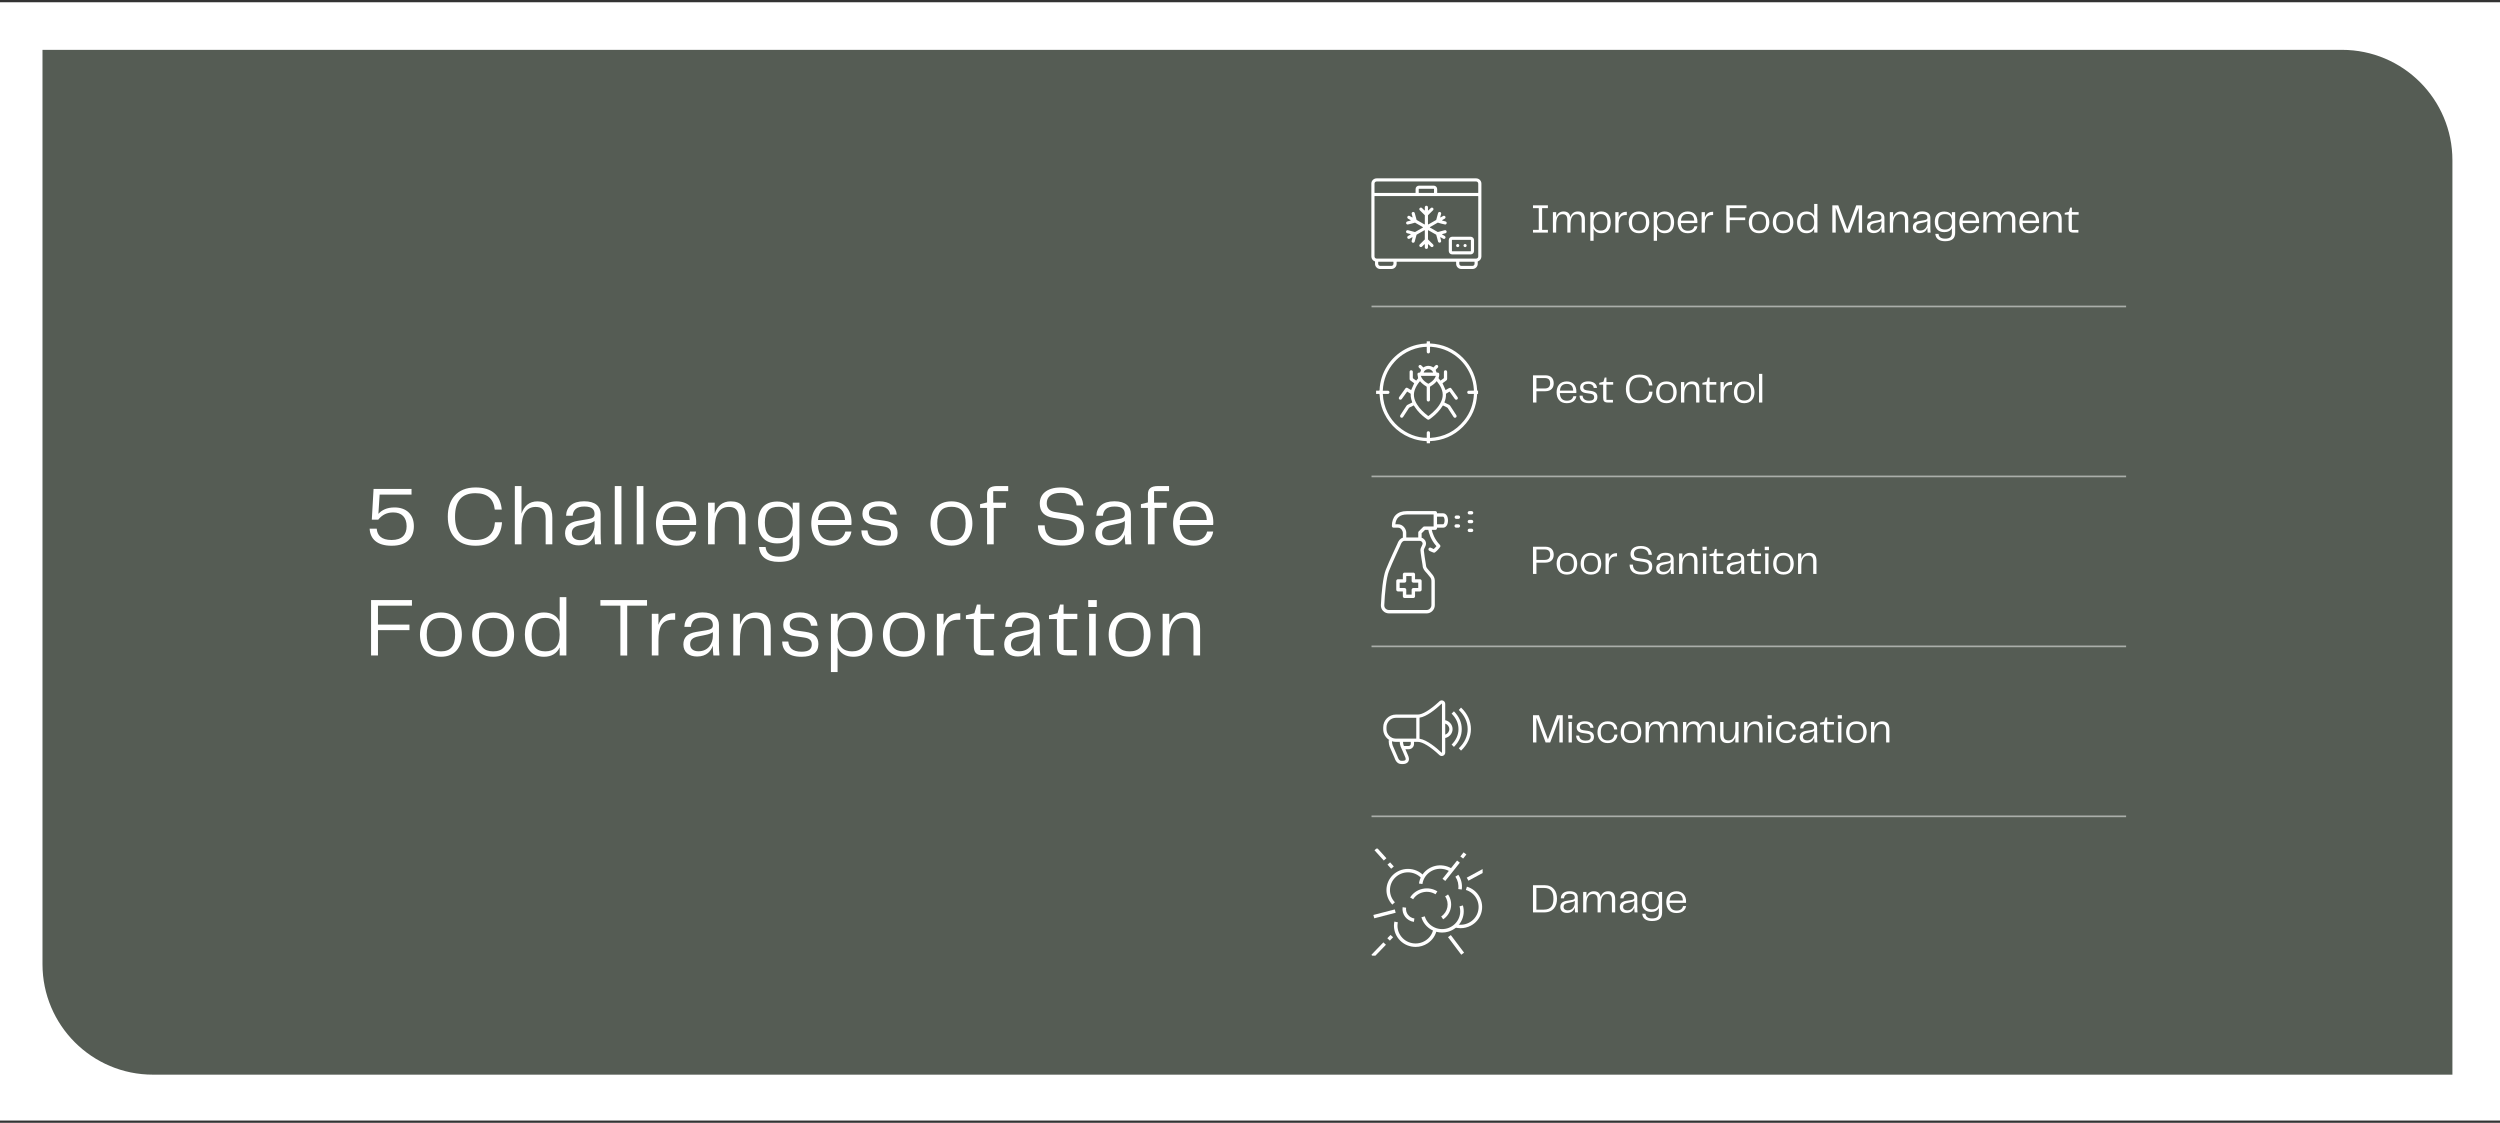 <?xml version="1.0" encoding="UTF-8"?>
<svg xmlns="http://www.w3.org/2000/svg" width="855" height="384" viewBox="0 0 855 384" fill="none">
  <rect x="0" y="0" width="855" height="384" fill="#333333" stroke="none"/>
  <rect width="855" height="382.454" transform="translate(0 0.773)" fill="white"></rect>
  <path d="M14.531 17.048H800.945C821.811 17.048 838.725 33.962 838.725 54.828V367.534H52.311C31.446 367.534 14.531 350.619 14.531 329.753V17.048Z" fill="#555C54"></path>
  <path d="M134.934 173.543C132.257 173.543 130.548 174.483 129.409 175.736L129.836 169.157L140.744 169.157L140.744 167.22L127.757 167.22L127.159 177.73L129.352 177.73C130.662 176.106 132.286 175.252 134.479 175.252C137.384 175.252 139.064 176.932 139.064 179.98C139.064 182.828 137.497 184.679 133.937 184.679C130.406 184.679 129.01 183.056 128.839 180.806L126.419 180.806C126.589 184.252 128.896 186.644 133.937 186.644C139.434 186.644 141.542 183.682 141.542 179.951C141.542 175.907 138.95 173.543 134.934 173.543ZM162.603 186.644C168.669 186.644 171.375 183.426 171.688 178.613L169.267 178.613C169.011 182.458 166.847 184.679 162.546 184.679C157.818 184.679 155.625 181.973 155.625 176.676C155.625 171.379 157.875 168.673 162.603 168.673C166.704 168.673 168.812 170.581 169.21 174.284L171.603 174.284C171.147 169.584 168.498 166.708 162.66 166.708C156.138 166.708 153.147 170.98 153.147 176.676C153.147 182.429 156.081 186.644 162.603 186.644ZM183.823 171.464C181.003 171.464 179.238 173.059 178.355 175.651L178.355 166.224L176.076 166.224L176.076 186.16L178.355 186.16L178.355 180.72C178.355 175.822 180.035 173.372 183.196 173.372C185.276 173.372 186.614 174.284 186.614 177.331L186.614 186.16L188.893 186.16L188.893 177.075C188.893 173.401 187.383 171.464 183.823 171.464ZM197.953 186.53C201.257 186.53 202.766 184.537 203.307 182.828C203.307 183.882 203.393 184.935 203.507 186.16L205.586 186.16C205.443 184.765 205.415 183.654 205.415 182.629L205.415 175.793C205.415 173.23 203.649 171.436 199.747 171.436C195.817 171.436 193.681 173.372 193.595 176.391L195.845 176.391C195.988 174.54 197.042 173.23 199.833 173.23C202.595 173.23 203.336 174.341 203.336 175.793C203.336 176.875 202.709 177.274 201.2 177.53L197.583 178.129C194.507 178.641 193.254 180.094 193.254 182.401C193.254 185.106 195.219 186.53 197.953 186.53ZM198.409 184.736C196.728 184.736 195.561 183.939 195.561 182.315C195.561 180.777 196.472 180.037 198.409 179.638L200.773 179.154C201.855 178.926 202.624 178.698 203.336 178.186L203.336 179.41C203.336 182.116 201.769 184.736 198.409 184.736ZM212.534 186.16L212.534 166.224L210.256 166.224L210.256 186.16L212.534 186.16ZM220.043 186.16L220.043 166.224L217.764 166.224L217.764 186.16L220.043 186.16ZM231.487 184.878C228.639 184.878 226.76 183.454 226.589 179.553L238.038 179.553C238.095 179.211 238.095 178.926 238.095 178.556C238.095 174.398 235.674 171.464 231.402 171.464C226.674 171.464 224.339 174.768 224.339 179.011C224.339 183.312 226.503 186.616 231.402 186.616C236.13 186.616 237.782 183.939 238.066 181.774L235.987 181.774C235.56 183.568 234.278 184.878 231.487 184.878ZM231.43 173.201C234.079 173.201 235.759 174.568 235.873 177.844L226.646 177.844C226.959 174.483 228.725 173.201 231.43 173.201ZM249.901 171.464C247.082 171.464 245.316 173.059 244.433 175.651L244.433 171.92L242.155 171.92L242.155 186.16L244.433 186.16L244.433 180.72C244.433 175.822 246.113 173.372 249.275 173.372C251.354 173.372 252.692 174.284 252.692 177.331L252.692 186.16L254.971 186.16L254.971 177.075C254.971 173.401 253.461 171.464 249.901 171.464ZM271.118 174.369C270.15 172.546 268.413 171.521 265.821 171.521C261.349 171.521 259.242 174.312 259.242 178.67C259.242 183.056 261.349 185.847 265.821 185.847C268.384 185.847 270.15 184.935 271.118 183.084L271.118 186.16C271.118 189.208 269.723 190.375 266.362 190.375C263.201 190.375 262.005 188.951 261.834 187.071L259.584 187.071C259.84 190.318 262.118 192.17 266.362 192.17C271.546 192.17 273.397 189.977 273.397 186.189L273.397 171.92L271.118 171.92L271.118 174.369ZM266.362 184.053C263.115 184.053 261.577 182.515 261.577 178.67C261.577 174.825 263.115 173.315 266.362 173.315C269.381 173.315 271.118 174.825 271.118 178.67C271.118 182.543 269.381 184.053 266.362 184.053ZM284.607 184.878C281.759 184.878 279.879 183.454 279.708 179.553L291.158 179.553C291.215 179.211 291.215 178.926 291.215 178.556C291.215 174.398 288.794 171.464 284.522 171.464C279.794 171.464 277.458 174.768 277.458 179.011C277.458 183.312 279.623 186.616 284.522 186.616C289.249 186.616 290.901 183.939 291.186 181.774L289.107 181.774C288.68 183.568 287.398 184.878 284.607 184.878ZM284.55 173.201C287.199 173.201 288.879 174.568 288.993 177.844L279.765 177.844C280.079 174.483 281.844 173.201 284.55 173.201ZM294.583 181.404C294.64 184.394 296.52 186.616 301.163 186.616C304.95 186.616 306.973 185.192 306.973 182.287C306.973 179.951 305.776 178.556 302.501 178.072L299.482 177.644C297.688 177.388 297.175 176.534 297.175 175.537C297.175 174.141 298.172 173.173 300.593 173.173C303.213 173.173 304.295 174.512 304.438 175.993L306.688 175.993C306.517 173.315 304.381 171.436 300.65 171.436C297.061 171.436 294.954 173.059 294.954 175.708C294.954 177.901 296.349 179.211 298.827 179.553L302.131 180.037C303.925 180.293 304.723 181.034 304.723 182.401C304.723 183.996 303.726 184.878 301.219 184.878C297.944 184.878 296.862 183.341 296.691 181.404L294.583 181.404ZM325.406 186.616C330.191 186.616 332.555 183.284 332.555 179.011C332.555 174.796 330.191 171.464 325.406 171.464C320.593 171.464 318.229 174.768 318.229 179.011C318.229 183.312 320.593 186.616 325.406 186.616ZM320.536 179.04C320.536 175.024 322.188 173.315 325.406 173.315C328.625 173.315 330.248 175.024 330.248 179.04C330.248 183.027 328.625 184.765 325.406 184.765C322.188 184.765 320.536 183.027 320.536 179.04ZM339.853 186.16L339.853 173.714L344.012 173.714L344.012 171.92L339.683 171.92L339.683 167.961L344.809 167.961L344.809 166.224L341.192 166.224C338.458 166.224 337.575 167.192 337.575 169.1L337.575 171.834L335.183 172.432L335.183 173.714L337.575 173.714L337.575 186.16L339.853 186.16ZM354.97 179.667C354.97 183.397 357.077 186.587 363.229 186.587C368.498 186.587 370.719 184.508 370.719 180.891C370.719 177.844 368.925 176.363 365.564 175.822L360.837 175.11C358.7 174.768 357.988 173.6 357.988 172.119C357.988 170.012 359.413 168.559 362.773 168.559C366.333 168.559 367.928 170.296 368.185 172.86L370.463 172.86C370.207 169.214 367.757 166.708 362.802 166.708C357.903 166.708 355.596 169.129 355.596 172.176C355.596 175.024 357.106 176.648 360.409 177.132L364.881 177.815C367.273 178.214 368.327 179.211 368.327 181.204C368.327 183.397 367.131 184.736 363.229 184.736C358.843 184.736 357.333 182.6 357.276 179.667L354.97 179.667ZM379.308 186.53C382.612 186.53 384.121 184.537 384.662 182.828C384.662 183.882 384.748 184.935 384.862 186.16L386.941 186.16C386.798 184.765 386.77 183.654 386.77 182.629L386.77 175.793C386.77 173.23 385.004 171.436 381.102 171.436C377.172 171.436 375.036 173.372 374.95 176.391L377.2 176.391C377.343 174.54 378.396 173.23 381.188 173.23C383.95 173.23 384.691 174.341 384.691 175.793C384.691 176.875 384.064 177.274 382.555 177.53L378.938 178.129C375.862 178.641 374.608 180.094 374.608 182.401C374.608 185.106 376.574 186.53 379.308 186.53ZM379.763 184.736C378.083 184.736 376.915 183.939 376.915 182.315C376.915 180.777 377.827 180.037 379.763 179.638L382.127 179.154C383.21 178.926 383.979 178.698 384.691 178.186L384.691 179.41C384.691 182.116 383.124 184.736 379.763 184.736ZM394.863 186.16L394.863 173.714L399.021 173.714L399.021 171.92L394.692 171.92L394.692 167.961L399.819 167.961L399.819 166.224L396.202 166.224C393.468 166.224 392.585 167.192 392.585 169.1L392.585 171.834L390.192 172.432L390.192 173.714L392.585 173.714L392.585 186.16L394.863 186.16ZM408.338 184.878C405.49 184.878 403.61 183.454 403.439 179.553L414.888 179.553C414.945 179.211 414.945 178.926 414.945 178.556C414.945 174.398 412.524 171.464 408.252 171.464C403.524 171.464 401.189 174.768 401.189 179.011C401.189 183.312 403.353 186.616 408.252 186.616C412.98 186.616 414.632 183.939 414.917 181.774L412.838 181.774C412.41 183.568 411.129 184.878 408.338 184.878ZM408.281 173.201C410.929 173.201 412.61 174.569 412.724 177.844L403.496 177.844C403.809 174.483 405.575 173.201 408.281 173.201ZM140.887 205.22L126.903 205.22L126.903 224.16L129.267 224.16L129.267 215.502L140.032 215.502L140.032 213.622L129.267 213.622L129.267 207.129L140.887 207.129L140.887 205.22ZM150.809 224.616C155.594 224.616 157.957 221.284 157.957 217.011C157.957 212.796 155.594 209.464 150.809 209.464C145.996 209.464 143.632 212.768 143.632 217.011C143.632 221.312 145.996 224.616 150.809 224.616ZM145.939 217.04C145.939 213.024 147.591 211.315 150.809 211.315C154.027 211.315 155.651 213.024 155.651 217.04C155.651 221.027 154.027 222.765 150.809 222.765C147.591 222.765 145.939 221.027 145.939 217.04ZM168.664 224.616C173.448 224.616 175.812 221.284 175.812 217.011C175.812 212.796 173.448 209.464 168.664 209.464C163.851 209.464 161.487 212.768 161.487 217.011C161.487 221.312 163.851 224.616 168.664 224.616ZM163.794 217.04C163.794 213.024 165.445 211.315 168.664 211.315C171.882 211.315 173.505 213.024 173.505 217.04C173.505 221.027 171.882 222.765 168.664 222.765C165.445 222.765 163.794 221.027 163.794 217.04ZM191.414 212.625C190.446 210.603 188.651 209.464 186.031 209.464C181.56 209.464 179.509 212.654 179.509 217.04C179.509 221.397 181.56 224.616 186.031 224.616C188.651 224.616 190.446 223.448 191.414 221.426L191.414 224.16L193.692 224.16L193.692 204.224L191.414 204.224L191.414 212.625ZM186.487 222.765C183.24 222.765 181.816 220.856 181.816 217.04C181.816 213.195 183.24 211.315 186.487 211.315C189.506 211.315 191.414 213.024 191.414 217.04C191.414 221.056 189.506 222.765 186.487 222.765ZM205.335 205.22L205.335 207.129L212.17 207.129L212.17 224.189L214.505 224.189L214.505 207.129L221.284 207.129L221.284 205.22L205.335 205.22ZM230.401 209.72C227.695 209.72 226.043 211.315 225.189 213.679L225.189 209.92L222.91 209.92L222.91 224.16L225.189 224.16L225.189 218.92C225.189 214.904 226.1 211.828 230.315 211.97L230.913 211.97L230.913 209.72L230.401 209.72ZM238.418 224.53C241.721 224.53 243.231 222.537 243.772 220.828C243.772 221.882 243.857 222.935 243.971 224.16L246.05 224.16C245.908 222.765 245.88 221.654 245.88 220.629L245.88 213.793C245.88 211.23 244.114 209.436 240.212 209.436C236.282 209.436 234.146 211.372 234.06 214.391L236.31 214.391C236.453 212.54 237.506 211.23 240.297 211.23C243.06 211.23 243.801 212.341 243.801 213.793C243.801 214.875 243.174 215.274 241.664 215.53L238.047 216.129C234.972 216.641 233.718 218.094 233.718 220.401C233.718 223.106 235.684 224.53 238.418 224.53ZM238.873 222.736C237.193 222.736 236.025 221.939 236.025 220.315C236.025 218.777 236.937 218.037 238.873 217.638L241.237 217.154C242.32 216.926 243.089 216.698 243.801 216.186L243.801 217.41C243.801 220.116 242.234 222.736 238.873 222.736ZM258.523 209.464C255.704 209.464 253.938 211.059 253.055 213.651L253.055 209.92L250.777 209.92L250.777 224.16L253.055 224.16L253.055 218.72C253.055 213.822 254.736 211.372 257.897 211.372C259.976 211.372 261.315 212.284 261.315 215.331L261.315 224.16L263.593 224.16L263.593 215.075C263.593 211.401 262.084 209.464 258.523 209.464ZM267.496 219.404C267.553 222.394 269.432 224.616 274.075 224.616C277.863 224.616 279.885 223.192 279.885 220.287C279.885 217.951 278.689 216.556 275.413 216.072L272.394 215.644C270.6 215.388 270.087 214.534 270.087 213.537C270.087 212.141 271.084 211.173 273.505 211.173C276.125 211.173 277.208 212.512 277.35 213.993L279.6 213.993C279.429 211.315 277.293 209.436 273.562 209.436C269.974 209.436 267.866 211.059 267.866 213.708C267.866 215.901 269.262 217.211 271.739 217.553L275.043 218.037C276.837 218.293 277.635 219.034 277.635 220.401C277.635 221.996 276.638 222.878 274.132 222.878C270.856 222.878 269.774 221.341 269.603 219.404L267.496 219.404ZM291.838 209.464C289.218 209.464 287.423 210.632 286.455 212.654L286.455 209.92L284.177 209.92L284.177 229.856L286.455 229.856L286.455 221.454C287.423 223.477 289.218 224.616 291.838 224.616C296.309 224.616 298.36 221.426 298.36 217.04C298.36 212.682 296.309 209.464 291.838 209.464ZM291.382 222.765C288.363 222.765 286.455 221.056 286.455 217.04C286.455 213.024 288.363 211.315 291.382 211.315C294.629 211.315 296.053 213.224 296.053 217.04C296.053 220.885 294.629 222.765 291.382 222.765ZM309.138 224.616C313.922 224.616 316.286 221.284 316.286 217.011C316.286 212.796 313.922 209.464 309.138 209.464C304.325 209.464 301.961 212.768 301.961 217.011C301.961 221.312 304.325 224.616 309.138 224.616ZM304.268 217.04C304.268 213.024 305.919 211.315 309.138 211.315C312.356 211.315 313.979 213.024 313.979 217.04C313.979 221.027 312.356 222.765 309.138 222.765C305.919 222.765 304.268 221.027 304.268 217.04ZM327.907 209.72C325.201 209.72 323.549 211.315 322.695 213.679L322.695 209.92L320.416 209.92L320.416 224.16L322.695 224.16L322.695 218.92C322.695 214.904 323.606 211.828 327.821 211.97L328.419 211.97L328.419 209.72L327.907 209.72ZM339.849 224.16L339.849 222.309L335.321 222.309L335.321 211.714L340.02 211.714L340.02 209.92L335.321 209.92L335.321 206.758L334.096 206.758L333.242 209.72L330.337 210.432L330.337 211.714L333.043 211.714L333.043 220.828C333.043 223.106 333.755 224.16 336.489 224.16L339.849 224.16ZM348.133 224.53C351.436 224.53 352.946 222.537 353.487 220.828C353.487 221.882 353.572 222.935 353.686 224.16L355.765 224.16C355.623 222.765 355.595 221.654 355.595 220.629L355.595 213.793C355.595 211.23 353.829 209.436 349.927 209.436C345.997 209.436 343.861 211.372 343.775 214.391L346.025 214.391C346.167 212.54 347.221 211.23 350.012 211.23C352.775 211.23 353.515 212.341 353.515 213.793C353.515 214.875 352.889 215.274 351.379 215.53L347.762 216.129C344.686 216.641 343.433 218.094 343.433 220.401C343.433 223.106 345.398 224.53 348.133 224.53ZM348.588 222.736C346.908 222.736 345.74 221.939 345.74 220.315C345.74 218.777 346.652 218.037 348.588 217.638L350.952 217.154C352.034 216.926 352.803 216.698 353.515 216.186L353.515 217.41C353.515 220.116 351.949 222.736 348.588 222.736ZM368.272 224.16L368.272 222.309L363.744 222.309L363.744 211.714L368.443 211.714L368.443 209.92L363.744 209.92L363.744 206.758L362.519 206.758L361.665 209.72L358.76 210.432L358.76 211.714L361.465 211.714L361.465 220.828C361.465 223.106 362.177 224.16 364.912 224.16L368.272 224.16ZM375.098 207.584L375.098 205.22L372.165 205.22L372.165 207.584L375.098 207.584ZM374.756 224.16L374.756 209.92L372.478 209.92L372.478 224.16L374.756 224.16ZM386.34 224.616C391.125 224.616 393.489 221.284 393.489 217.011C393.489 212.796 391.125 209.464 386.34 209.464C381.527 209.464 379.163 212.768 379.163 217.011C379.163 221.312 381.527 224.616 386.34 224.616ZM381.47 217.04C381.47 213.024 383.122 211.315 386.34 211.315C389.559 211.315 391.182 213.024 391.182 217.04C391.182 221.027 389.559 222.765 386.34 222.765C383.122 222.765 381.47 221.027 381.47 217.04ZM405.366 209.464C402.546 209.464 400.78 211.059 399.897 213.651L399.897 209.92L397.619 209.92L397.619 224.16L399.897 224.16L399.897 218.72C399.897 213.822 401.578 211.372 404.739 211.372C406.818 211.372 408.157 212.284 408.157 215.331L408.157 224.16L410.435 224.16L410.435 215.075C410.435 211.401 408.926 209.464 405.366 209.464Z" fill="white"></path>
  <g clip-path="url(#clip0_1_2149)">
    <path d="M504.84 61H470.803C469.809 61 469.001 61.799 469.001 62.782V87.725C469.003 88.475 469.486 89.147 470.2 89.398C470.235 89.409 470.259 89.444 470.259 89.481V90.22C470.259 91.203 471.067 92.002 472.061 92.002H475.846C476.84 92.002 477.648 91.203 477.648 90.22V89.597C477.648 89.549 477.688 89.509 477.738 89.509H497.908C497.957 89.509 497.997 89.549 497.997 89.597V90.22C497.997 91.203 498.805 92.002 499.797 92.002H503.579C504.573 92.002 505.382 91.201 505.382 90.22V89.481C505.382 89.444 505.405 89.409 505.441 89.398C506.157 89.149 506.638 88.478 506.64 87.727V62.782C506.64 61.799 505.832 61 504.84 61ZM504.298 89.595V90.218C504.298 90.611 503.975 90.931 503.579 90.931H499.797C499.401 90.931 499.079 90.611 499.079 90.218V89.595C499.079 89.546 499.119 89.507 499.168 89.507H504.211C504.26 89.507 504.3 89.546 504.3 89.595H504.298ZM476.562 89.595V90.218C476.562 90.611 476.239 90.931 475.843 90.931H472.064C471.668 90.931 471.343 90.611 471.343 90.218V89.595C471.343 89.546 471.383 89.507 471.432 89.507H476.475C476.524 89.507 476.564 89.546 476.564 89.595H476.562ZM470.082 67.146C470.082 67.097 470.122 67.057 470.172 67.057H505.471C505.521 67.057 505.561 67.097 505.561 67.146V87.722C505.561 88.115 505.238 88.436 504.842 88.436H470.803C470.407 88.436 470.082 88.115 470.082 87.722V67.146ZM485.209 64.653C485.209 64.604 485.25 64.564 485.299 64.564H490.341C490.391 64.564 490.431 64.604 490.431 64.653V65.9C490.431 65.949 490.391 65.989 490.341 65.989H485.299C485.25 65.989 485.209 65.949 485.209 65.9V64.653ZM491.513 65.9V64.653C491.513 64.013 490.987 63.495 490.341 63.495H485.299C484.653 63.495 484.128 64.016 484.128 64.653V65.9C484.128 65.949 484.088 65.989 484.038 65.989H470.172C470.122 65.989 470.082 65.949 470.082 65.9V62.782C470.082 62.389 470.405 62.069 470.803 62.069H504.84C505.236 62.069 505.558 62.389 505.558 62.782V65.9C505.558 65.949 505.518 65.989 505.469 65.989H491.602C491.553 65.989 491.513 65.949 491.513 65.9Z" fill="white"></path>
    <path d="M496.647 87.011H502.95C503.596 87.011 504.121 86.491 504.121 85.854V82.114C504.121 81.475 503.596 80.956 502.95 80.956H496.647C496.001 80.956 495.476 81.477 495.476 82.114V85.854C495.476 86.493 496.001 87.011 496.647 87.011ZM496.557 85.854V82.114C496.557 82.065 496.597 82.025 496.647 82.025H502.95C502.999 82.025 503.04 82.065 503.04 82.114V85.854C503.04 85.903 502.999 85.943 502.95 85.943H496.647C496.597 85.943 496.557 85.903 496.557 85.854Z" fill="white"></path>
    <path d="M498.537 84.516C498.836 84.516 499.076 84.277 499.076 83.982C499.076 83.686 498.834 83.447 498.537 83.447C498.24 83.447 497.995 83.686 497.995 83.982C497.995 84.277 498.237 84.516 498.537 84.516Z" fill="white"></path>
    <path d="M501.058 84.516C501.357 84.516 501.6 84.277 501.6 83.982C501.6 83.686 501.357 83.447 501.058 83.447C500.759 83.447 500.518 83.686 500.518 83.982C500.518 84.277 500.761 84.516 501.058 84.516Z" fill="white"></path>
    <path d="M480.881 79.084C480.841 79.219 480.855 79.362 480.923 79.493C480.992 79.618 481.105 79.709 481.251 79.751C481.289 79.76 482.391 80.053 482.391 80.053C482.427 80.062 482.453 80.092 482.457 80.129C482.462 80.164 482.446 80.199 482.413 80.218L481.548 80.713C481.423 80.782 481.331 80.898 481.293 81.035C481.256 81.172 481.272 81.317 481.343 81.44C481.484 81.688 481.821 81.788 482.087 81.637L482.95 81.145C482.983 81.126 483.025 81.128 483.051 81.149C483.079 81.17 483.091 81.207 483.084 81.242C482.874 82.014 482.808 82.26 482.787 82.346C482.702 82.627 482.865 82.927 483.148 83.01C483.43 83.096 483.742 82.924 483.819 82.666C483.822 82.657 484.035 81.873 484.458 80.313C484.463 80.294 484.474 80.271 484.5 80.255L487.146 78.745C487.177 78.728 487.212 78.728 487.238 78.745C487.267 78.761 487.283 78.789 487.283 78.821V81.849C487.283 81.872 487.274 81.895 487.257 81.911L485.553 83.598C485.452 83.701 485.398 83.835 485.4 83.979C485.4 84.123 485.462 84.256 485.565 84.356C485.768 84.549 486.11 84.551 486.315 84.356L487.13 83.549C487.153 83.526 487.191 83.517 487.226 83.531C487.259 83.545 487.283 83.577 487.283 83.612V84.602C487.283 84.897 487.526 85.136 487.825 85.136H487.827C488.127 85.136 488.369 84.897 488.369 84.602V83.612C488.369 83.575 488.39 83.545 488.431 83.528C488.454 83.519 488.497 83.524 488.522 83.549L489.338 84.356C489.536 84.56 489.891 84.57 490.103 84.37C490.207 84.27 490.266 84.137 490.268 83.996C490.273 83.852 490.219 83.714 490.115 83.61L488.398 81.911C488.381 81.895 488.372 81.872 488.372 81.849V78.821C488.372 78.791 488.388 78.761 488.414 78.747C488.445 78.731 488.48 78.731 488.506 78.747L491.154 80.259C491.176 80.271 491.19 80.29 491.194 80.313L491.821 82.625C491.908 82.894 492.201 83.061 492.493 82.975C492.761 82.897 492.926 82.62 492.863 82.341L492.566 81.247C492.556 81.212 492.568 81.175 492.596 81.152C492.622 81.131 492.665 81.128 492.695 81.145C492.816 81.212 492.919 81.272 493.011 81.326L493.145 81.405C493.591 81.665 493.671 81.712 493.831 81.712C494.13 81.712 494.371 81.472 494.371 81.177C494.371 80.987 494.267 80.808 494.1 80.715L493.233 80.22C493.202 80.204 493.186 80.166 493.19 80.132C493.195 80.094 493.221 80.064 493.256 80.055L494.375 79.757C494.512 79.716 494.623 79.623 494.691 79.5C494.757 79.374 494.771 79.23 494.731 79.095C494.663 78.87 494.451 78.714 494.213 78.714C494.175 78.714 494.135 78.719 494.086 78.728L491.76 79.344C491.741 79.349 491.715 79.349 491.692 79.335L489.046 77.82C489.02 77.803 489.001 77.773 489.001 77.743C489.001 77.713 489.017 77.683 489.046 77.666L491.694 76.154C491.718 76.142 491.746 76.14 491.769 76.147C492.568 76.407 493.393 76.618 494.22 76.779L494.246 76.783H494.272C494.401 76.774 494.524 76.718 494.616 76.625C494.717 76.523 494.774 76.391 494.774 76.249C494.774 76.007 494.609 75.794 494.373 75.733L493.261 75.438C493.226 75.429 493.2 75.399 493.195 75.362C493.19 75.327 493.207 75.292 493.24 75.273L494.104 74.778C494.359 74.63 494.446 74.302 494.298 74.049C494.156 73.805 493.817 73.712 493.565 73.853L492.7 74.346C492.667 74.365 492.627 74.362 492.599 74.341C492.571 74.32 492.556 74.283 492.566 74.249L492.865 73.147C492.903 73.008 492.882 72.864 492.809 72.741C492.735 72.62 492.618 72.531 492.474 72.494C492.172 72.422 491.892 72.599 491.819 72.873L491.194 75.178C491.19 75.197 491.178 75.22 491.152 75.236L488.504 76.746C488.475 76.763 488.442 76.765 488.412 76.746C488.383 76.73 488.367 76.702 488.367 76.67V73.644C488.367 73.621 488.376 73.598 488.393 73.582L490.099 71.895C490.2 71.793 490.254 71.658 490.252 71.514C490.25 71.372 490.191 71.237 490.087 71.14C489.884 70.949 489.543 70.947 489.338 71.14L488.522 71.946C488.499 71.969 488.461 71.978 488.426 71.965C488.393 71.951 488.369 71.918 488.369 71.883V70.893C488.369 70.598 488.127 70.359 487.827 70.359C487.528 70.359 487.288 70.598 487.288 70.893V71.883C487.288 71.918 487.264 71.953 487.229 71.967C487.21 71.974 487.17 71.981 487.137 71.946L486.322 71.14C486.11 70.94 485.756 70.949 485.558 71.154C485.353 71.363 485.351 71.686 485.558 71.895L487.267 73.584C487.283 73.6 487.292 73.624 487.292 73.647V76.672C487.292 76.704 487.276 76.732 487.25 76.746C487.222 76.763 487.189 76.763 487.158 76.746L484.512 75.234C484.491 75.222 484.477 75.204 484.47 75.18L483.845 72.875C483.77 72.597 483.461 72.422 483.181 72.499C482.896 72.576 482.726 72.866 482.799 73.15L483.098 74.251C483.108 74.286 483.096 74.323 483.065 74.344C483.039 74.365 482.995 74.367 482.966 74.351L482.102 73.858C481.849 73.714 481.503 73.812 481.362 74.058C481.216 74.311 481.303 74.634 481.557 74.783L482.424 75.278C482.455 75.296 482.474 75.331 482.467 75.366C482.462 75.403 482.436 75.431 482.401 75.441L481.289 75.736C481.147 75.773 481.032 75.861 480.959 75.987C480.888 76.11 480.869 76.254 480.905 76.391C480.963 76.609 481.159 76.767 481.388 76.786H481.416L481.442 76.783C482.262 76.628 483.086 76.416 483.892 76.156C483.921 76.147 483.944 76.151 483.965 76.163L486.614 77.678C486.64 77.694 486.659 77.722 486.659 77.755C486.659 77.787 486.642 77.815 486.614 77.831L483.965 79.344C483.944 79.358 483.914 79.358 483.899 79.353C482.137 78.886 481.689 78.765 481.562 78.735C481.263 78.647 480.975 78.819 480.89 79.091L480.881 79.084Z" fill="white"></path>
  </g>
  <path d="M529.38 70.233H524.284V71.171H526.258V78.605H524.284V79.543H529.38V78.605H527.406V71.171H529.38V70.233ZM539.676 72.319C538.276 72.319 537.464 73.061 537.058 74.293C536.862 72.991 536.12 72.319 534.762 72.319C533.418 72.319 532.62 73.061 532.214 74.265V72.543H531.094V79.543H532.214V76.869C532.214 74.461 532.914 73.257 534.412 73.257C535.434 73.257 536.022 73.747 536.022 75.161V79.543H537.114V76.869C537.114 74.461 537.8 73.257 539.326 73.257C540.348 73.257 540.922 73.747 540.922 75.161V79.543H542.042V75.035C542.042 73.243 541.272 72.319 539.676 72.319ZM547.657 72.319C546.369 72.319 545.487 72.893 545.011 73.887V72.543H543.891V82.343H545.011V78.213C545.487 79.207 546.369 79.767 547.657 79.767C549.855 79.767 550.863 78.199 550.863 76.043C550.863 73.901 549.855 72.319 547.657 72.319ZM547.433 78.857C545.949 78.857 545.011 78.017 545.011 76.043C545.011 74.069 545.949 73.229 547.433 73.229C549.029 73.229 549.729 74.167 549.729 76.043C549.729 77.933 549.029 78.857 547.433 78.857ZM556.118 72.445C554.788 72.445 553.976 73.229 553.556 74.391V72.543H552.436V79.543H553.556V76.967C553.556 74.993 554.004 73.481 556.076 73.551H556.37V72.445H556.118ZM560.55 79.767C562.902 79.767 564.064 78.129 564.064 76.029C564.064 73.957 562.902 72.319 560.55 72.319C558.184 72.319 557.022 73.943 557.022 76.029C557.022 78.143 558.184 79.767 560.55 79.767ZM558.156 76.043C558.156 74.069 558.968 73.229 560.55 73.229C562.132 73.229 562.93 74.069 562.93 76.043C562.93 78.003 562.132 78.857 560.55 78.857C558.968 78.857 558.156 78.003 558.156 76.043ZM569.34 72.319C568.052 72.319 567.17 72.893 566.694 73.887V72.543H565.574V82.343H566.694V78.213C567.17 79.207 568.052 79.767 569.34 79.767C571.538 79.767 572.546 78.199 572.546 76.043C572.546 73.901 571.538 72.319 569.34 72.319ZM569.116 78.857C567.632 78.857 566.694 78.017 566.694 76.043C566.694 74.069 567.632 73.229 569.116 73.229C570.712 73.229 571.412 74.167 571.412 76.043C571.412 77.933 570.712 78.857 569.116 78.857ZM577.27 78.913C575.87 78.913 574.946 78.213 574.862 76.295H580.49C580.518 76.127 580.518 75.987 580.518 75.805C580.518 73.761 579.328 72.319 577.228 72.319C574.904 72.319 573.756 73.943 573.756 76.029C573.756 78.143 574.82 79.767 577.228 79.767C579.552 79.767 580.364 78.451 580.504 77.387H579.482C579.272 78.269 578.642 78.913 577.27 78.913ZM577.242 73.173C578.544 73.173 579.37 73.845 579.426 75.455H574.89C575.044 73.803 575.912 73.173 577.242 73.173ZM585.636 72.445C584.306 72.445 583.494 73.229 583.074 74.391V72.543H581.954V79.543H583.074V76.967C583.074 74.993 583.522 73.481 585.594 73.551H585.888V72.445H585.636ZM597.289 70.233H590.415V79.543H591.577V75.287H596.869V74.363H591.577V71.171H597.289V70.233ZM601.606 79.767C603.958 79.767 605.12 78.129 605.12 76.029C605.12 73.957 603.958 72.319 601.606 72.319C599.24 72.319 598.078 73.943 598.078 76.029C598.078 78.143 599.24 79.767 601.606 79.767ZM599.212 76.043C599.212 74.069 600.024 73.229 601.606 73.229C603.188 73.229 603.986 74.069 603.986 76.043C603.986 78.003 603.188 78.857 601.606 78.857C600.024 78.857 599.212 78.003 599.212 76.043ZM609.823 79.767C612.175 79.767 613.337 78.129 613.337 76.029C613.337 73.957 612.175 72.319 609.823 72.319C607.457 72.319 606.295 73.943 606.295 76.029C606.295 78.143 607.457 79.767 609.823 79.767ZM607.429 76.043C607.429 74.069 608.241 73.229 609.823 73.229C611.405 73.229 612.203 74.069 612.203 76.043C612.203 78.003 611.405 78.857 609.823 78.857C608.241 78.857 607.429 78.003 607.429 76.043ZM620.446 73.873C619.97 72.879 619.088 72.319 617.8 72.319C615.602 72.319 614.594 73.887 614.594 76.043C614.594 78.185 615.602 79.767 617.8 79.767C619.088 79.767 619.97 79.193 620.446 78.199V79.543H621.566V69.743H620.446V73.873ZM618.024 78.857C616.428 78.857 615.728 77.919 615.728 76.043C615.728 74.153 616.428 73.229 618.024 73.229C619.508 73.229 620.446 74.069 620.446 76.043C620.446 78.017 619.508 78.857 618.024 78.857ZM636.837 70.233H634.835L631.769 78.493L628.689 70.233H626.659V79.543H627.821V71.101L630.971 79.543H632.539L635.675 71.101V79.543H636.837V70.233ZM640.806 79.725C642.43 79.725 643.172 78.745 643.438 77.905C643.438 78.423 643.48 78.941 643.536 79.543H644.558C644.488 78.857 644.474 78.311 644.474 77.807V74.447C644.474 73.187 643.606 72.305 641.688 72.305C639.756 72.305 638.706 73.257 638.664 74.741H639.77C639.84 73.831 640.358 73.187 641.73 73.187C643.088 73.187 643.452 73.733 643.452 74.447C643.452 74.979 643.144 75.175 642.402 75.301L640.624 75.595C639.112 75.847 638.496 76.561 638.496 77.695C638.496 79.025 639.462 79.725 640.806 79.725ZM641.03 78.843C640.204 78.843 639.63 78.451 639.63 77.653C639.63 76.897 640.078 76.533 641.03 76.337L642.192 76.099C642.724 75.987 643.102 75.875 643.452 75.623V76.225C643.452 77.555 642.682 78.843 641.03 78.843ZM650.129 72.319C648.743 72.319 647.875 73.103 647.441 74.377V72.543H646.321V79.543H647.441V76.869C647.441 74.461 648.267 73.257 649.821 73.257C650.843 73.257 651.501 73.705 651.501 75.203V79.543H652.621V75.077C652.621 73.271 651.879 72.319 650.129 72.319ZM656.515 79.725C658.139 79.725 658.881 78.745 659.147 77.905C659.147 78.423 659.189 78.941 659.245 79.543H660.267C660.197 78.857 660.183 78.311 660.183 77.807V74.447C660.183 73.187 659.315 72.305 657.397 72.305C655.465 72.305 654.415 73.257 654.373 74.741H655.479C655.549 73.831 656.067 73.187 657.439 73.187C658.797 73.187 659.161 73.733 659.161 74.447C659.161 74.979 658.853 75.175 658.111 75.301L656.333 75.595C654.821 75.847 654.205 76.561 654.205 77.695C654.205 79.025 655.171 79.725 656.515 79.725ZM656.739 78.843C655.913 78.843 655.339 78.451 655.339 77.653C655.339 76.897 655.787 76.533 656.739 76.337L657.901 76.099C658.433 75.987 658.811 75.875 659.161 75.623V76.225C659.161 77.555 658.391 78.843 656.739 78.843ZM667.545 73.747C667.069 72.851 666.215 72.347 664.941 72.347C662.743 72.347 661.707 73.719 661.707 75.861C661.707 78.017 662.743 79.389 664.941 79.389C666.201 79.389 667.069 78.941 667.545 78.031V79.543C667.545 81.041 666.859 81.615 665.207 81.615C663.653 81.615 663.065 80.915 662.981 79.991H661.875C662.001 81.587 663.121 82.497 665.207 82.497C667.755 82.497 668.665 81.419 668.665 79.557V72.543H667.545V73.747ZM665.207 78.507C663.611 78.507 662.855 77.751 662.855 75.861C662.855 73.971 663.611 73.229 665.207 73.229C666.691 73.229 667.545 73.971 667.545 75.861C667.545 77.765 666.691 78.507 665.207 78.507ZM673.616 78.913C672.216 78.913 671.292 78.213 671.208 76.295H676.836C676.864 76.127 676.864 75.987 676.864 75.805C676.864 73.761 675.674 72.319 673.574 72.319C671.25 72.319 670.102 73.943 670.102 76.029C670.102 78.143 671.166 79.767 673.574 79.767C675.898 79.767 676.71 78.451 676.85 77.387H675.828C675.618 78.269 674.988 78.913 673.616 78.913ZM673.588 73.173C674.89 73.173 675.716 73.845 675.772 75.455H671.236C671.39 73.803 672.258 73.173 673.588 73.173ZM686.881 72.319C685.481 72.319 684.669 73.061 684.263 74.293C684.067 72.991 683.325 72.319 681.967 72.319C680.623 72.319 679.825 73.061 679.419 74.265V72.543H678.299V79.543H679.419V76.869C679.419 74.461 680.119 73.257 681.617 73.257C682.639 73.257 683.227 73.747 683.227 75.161V79.543H684.319V76.869C684.319 74.461 685.005 73.257 686.531 73.257C687.553 73.257 688.127 73.747 688.127 75.161V79.543H689.247V75.035C689.247 73.243 688.477 72.319 686.881 72.319ZM694.124 78.913C692.724 78.913 691.8 78.213 691.716 76.295H697.344C697.372 76.127 697.372 75.987 697.372 75.805C697.372 73.761 696.182 72.319 694.082 72.319C691.758 72.319 690.61 73.943 690.61 76.029C690.61 78.143 691.674 79.767 694.082 79.767C696.406 79.767 697.218 78.451 697.358 77.387H696.336C696.126 78.269 695.496 78.913 694.124 78.913ZM694.096 73.173C695.398 73.173 696.224 73.845 696.28 75.455H691.744C691.898 73.803 692.766 73.173 694.096 73.173ZM702.615 72.319C701.229 72.319 700.361 73.103 699.927 74.377V72.543H698.807V79.543H699.927V76.869C699.927 74.461 700.753 73.257 702.307 73.257C703.329 73.257 703.987 73.705 703.987 75.203V79.543H705.107V75.077C705.107 73.271 704.365 72.319 702.615 72.319ZM710.808 79.543V78.633H708.582V73.425H710.892V72.543H708.582V70.989H707.98L707.56 72.445L706.132 72.795V73.425H707.462V77.905C707.462 79.025 707.812 79.543 709.156 79.543H710.808Z" fill="white"></path>
  <line x1="469.058" y1="104.814" x2="727.128" y2="104.814" stroke="white" stroke-opacity="0.5" stroke-width="0.581"></line>
  <g clip-path="url(#clip1_1_2149)">
    <path d="M505.199 134.723C504.983 139.119 503.385 142.886 500.295 145.976C497.206 149.065 493.436 150.662 489.054 150.877V151.781C489.054 152.047 489.057 152.313 489.054 152.579C489.05 152.929 488.817 153.169 488.491 153.169C488.165 153.169 487.945 152.931 487.945 152.572C487.945 152.08 487.935 151.587 487.947 151.095C487.952 150.908 487.88 150.858 487.71 150.853C486.353 150.801 485.023 150.573 483.722 150.185C481.413 149.492 479.35 148.353 477.531 146.772C475.827 145.288 474.475 143.529 473.478 141.501C472.725 139.967 472.21 138.354 471.977 136.66C471.898 136.089 471.862 135.514 471.814 134.939C471.802 134.792 471.771 134.713 471.594 134.718C471.088 134.733 470.582 134.723 470.077 134.723C469.724 134.723 469.497 134.51 469.494 134.181C469.492 133.841 469.712 133.618 470.072 133.613C470.578 133.608 471.083 133.606 471.589 133.613C471.759 133.616 471.805 133.551 471.812 133.393C471.932 130.406 472.826 127.664 474.427 125.148C475.175 123.971 476.066 122.907 477.087 121.958C479.22 119.976 481.701 118.621 484.534 117.931C485.593 117.672 486.667 117.514 487.758 117.483C487.897 117.48 487.945 117.437 487.942 117.298C487.935 116.793 487.954 116.287 487.935 115.781C487.918 115.386 488.216 115.163 488.489 115.165C488.824 115.168 489.05 115.407 489.05 115.776V117.373C489.05 117.397 489.057 117.425 489.064 117.457C493.421 117.672 497.189 119.264 500.283 122.353C503.38 125.445 504.971 129.21 505.197 133.596C505.266 133.599 505.341 133.608 505.417 133.608C505.93 133.608 506.443 133.604 506.954 133.611C507.244 133.616 507.457 133.824 507.49 134.102C507.522 134.351 507.356 134.61 507.109 134.692C507.042 134.713 506.966 134.716 506.894 134.716C506.402 134.716 505.909 134.716 505.417 134.716H505.194L505.199 134.723ZM489.054 149.772C493.85 149.473 497.767 147.519 500.746 143.785C502.848 141.151 503.929 138.117 504.08 134.725H502.407C502.335 134.725 502.258 134.725 502.191 134.706C501.916 134.625 501.767 134.385 501.803 134.093C501.836 133.819 502.038 133.625 502.333 133.62C502.824 133.611 503.318 133.618 503.809 133.618C504.085 133.618 504.097 133.613 504.073 133.338C504.032 132.882 503.986 132.427 503.926 131.976C503.711 130.342 503.222 128.793 502.493 127.317C501.295 124.891 499.581 122.904 497.359 121.358C495.914 120.352 494.342 119.616 492.642 119.144C491.643 118.866 490.624 118.7 489.594 118.614C489.419 118.6 489.244 118.614 489.057 118.614C489.057 119.189 489.059 119.743 489.057 120.292C489.054 120.637 488.81 120.882 488.489 120.877C488.17 120.872 487.947 120.635 487.947 120.292V118.621C484.906 118.629 480.349 119.913 476.907 123.765C474.41 126.562 473.089 129.848 472.912 133.62H473.197C473.677 133.62 474.156 133.616 474.635 133.623C474.971 133.628 475.215 133.882 475.203 134.186C475.191 134.505 474.947 134.73 474.614 134.733H472.924C473.331 144.248 481.449 149.782 487.949 149.727V149.49C487.949 148.998 487.947 148.504 487.949 148.013C487.949 147.737 488.141 147.519 488.395 147.483C488.688 147.443 488.937 147.584 489.021 147.85C489.045 147.929 489.057 148.018 489.057 148.104C489.059 148.648 489.057 149.192 489.057 149.777L489.054 149.772Z" fill="white"></path>
    <path d="M494.385 133.419C494.67 133.247 494.979 133.045 495.305 132.865C495.492 132.762 495.693 132.674 495.9 132.623C496.079 132.58 496.235 132.686 496.343 132.837C497.055 133.822 497.769 134.804 498.474 135.794C498.749 136.18 498.57 136.628 498.114 136.705C497.865 136.746 497.685 136.621 497.541 136.425C496.969 135.627 496.396 134.828 495.82 134.03C495.797 133.999 495.77 133.968 495.729 133.92C495.346 134.152 494.96 134.385 494.581 134.625C494.545 134.646 494.521 134.713 494.524 134.759C494.569 135.732 494.37 136.66 494.006 137.556C493.997 137.58 493.994 137.609 493.985 137.654C494.255 137.786 494.529 137.918 494.802 138.052C495.082 138.189 495.367 138.316 495.641 138.469C495.753 138.531 495.861 138.625 495.931 138.728C496.645 139.816 497.352 140.909 498.059 142.002C498.234 142.27 498.172 142.613 497.925 142.783C497.661 142.965 497.314 142.906 497.124 142.618C496.626 141.865 496.139 141.103 495.648 140.346C495.478 140.085 495.315 139.818 495.135 139.562C495.082 139.483 495.001 139.413 494.919 139.368C494.493 139.15 494.064 138.946 493.637 138.728C493.524 138.67 493.457 138.666 493.383 138.79C492.422 140.382 491.135 141.676 489.682 142.812C489.421 143.016 489.145 143.2 488.879 143.399C488.623 143.591 488.374 143.589 488.11 143.406C486.866 142.551 485.737 141.563 484.771 140.403C484.335 139.881 483.968 139.301 483.571 138.745C483.551 138.718 483.53 138.692 483.496 138.651C482.986 138.903 482.473 139.152 481.965 139.409C481.912 139.435 481.874 139.505 481.838 139.557C481.198 140.545 480.558 141.53 479.923 142.517C479.796 142.716 479.642 142.874 479.388 142.874C479.172 142.874 478.995 142.79 478.897 142.594C478.799 142.4 478.796 142.194 478.916 142.004C479.268 141.451 479.63 140.899 479.987 140.348C480.328 139.823 480.656 139.294 481.013 138.781C481.119 138.625 481.289 138.495 481.457 138.407C481.96 138.141 482.478 137.899 482.988 137.649C482.866 137.247 482.729 136.861 482.629 136.465C482.49 135.905 482.425 135.332 482.451 134.752C482.451 134.706 482.422 134.634 482.384 134.613C482.015 134.378 481.641 134.152 481.25 133.913C480.999 134.263 480.75 134.605 480.503 134.948C480.136 135.454 479.769 135.957 479.407 136.465C479.259 136.672 479.062 136.741 478.82 136.691C478.568 136.638 478.415 136.47 478.398 136.226C478.386 136.087 478.434 135.917 478.513 135.801C479.216 134.809 479.93 133.827 480.642 132.841C480.819 132.595 481.109 132.525 481.385 132.681C481.766 132.897 482.135 133.134 482.511 133.359C482.549 133.383 482.59 133.4 482.609 133.409C482.955 132.633 483.3 131.864 483.657 131.063C483.432 130.9 483.165 130.706 482.897 130.512C482.71 130.375 482.518 130.243 482.329 130.107C482.161 129.984 482.077 129.826 482.08 129.615C482.085 128.803 482.08 127.993 482.08 127.18C482.08 126.849 482.291 126.629 482.6 126.624C482.947 126.617 483.185 126.833 483.189 127.18C483.197 127.839 483.194 128.498 483.189 129.158C483.189 129.289 483.221 129.376 483.338 129.455C483.671 129.68 483.997 129.925 484.34 130.171C484.56 129.908 484.781 129.651 484.989 129.39C485.018 129.354 484.989 129.27 484.98 129.208C484.91 128.82 484.814 128.431 484.771 128.038C484.731 127.672 484.968 127.439 485.339 127.427C485.38 127.427 485.418 127.422 485.459 127.427C485.62 127.446 485.711 127.401 485.749 127.219C485.785 127.039 485.862 126.861 485.948 126.703C486.032 126.552 486.008 126.461 485.886 126.349C485.687 126.171 485.505 125.977 485.318 125.785C485.069 125.529 485.057 125.203 485.284 124.97C485.521 124.728 485.85 124.738 486.114 124.997C486.339 125.22 486.562 125.45 486.785 125.673C487.93 124.934 489.062 124.937 490.224 125.677C490.444 125.452 490.667 125.22 490.895 124.99C491.132 124.75 491.473 124.733 491.696 124.946C491.93 125.172 491.938 125.514 491.698 125.766C491.489 125.989 491.262 126.198 491.053 126.42C491.015 126.461 491.003 126.559 491.022 126.619C491.096 126.845 491.197 127.063 491.269 127.288C491.305 127.396 491.355 127.434 491.466 127.427C491.564 127.42 491.664 127.425 491.763 127.434C492.038 127.47 492.211 127.674 492.223 127.947C492.242 128.379 492.173 128.793 492.014 129.194C491.971 129.301 491.983 129.376 492.06 129.462C492.259 129.69 492.451 129.925 492.654 130.169C493.026 129.903 493.39 129.649 493.745 129.383C493.793 129.347 493.812 129.244 493.812 129.172C493.817 128.527 493.812 127.88 493.814 127.235C493.814 126.835 494.013 126.624 494.382 126.627C494.723 126.627 494.924 126.859 494.924 127.25C494.924 128.022 494.919 128.793 494.926 129.565C494.926 129.817 494.831 129.996 494.632 130.138C494.188 130.452 493.747 130.771 493.335 131.065C493.69 131.856 494.037 132.631 494.392 133.419H494.385ZM485.639 130.38C485.598 130.414 485.577 130.425 485.56 130.445C484.889 131.25 484.318 132.115 483.94 133.1C483.628 133.913 483.482 134.747 483.594 135.615C483.722 136.578 484.086 137.455 484.599 138.275C485.586 139.852 486.909 141.11 488.383 142.225C488.484 142.302 488.544 142.261 488.623 142.201C489.531 141.525 490.37 140.772 491.128 139.931C491.873 139.102 492.52 138.205 492.952 137.168C493.345 136.219 493.524 135.245 493.345 134.212C493.177 133.254 492.779 132.391 492.259 131.583C491.988 131.164 491.674 130.773 491.355 130.334C491.303 130.409 491.281 130.44 491.255 130.473C490.689 131.161 489.996 131.689 489.229 132.125C489.1 132.199 489.047 132.276 489.047 132.432C489.054 133.855 489.05 135.279 489.052 136.703C489.052 136.921 488.997 137.113 488.805 137.235C488.618 137.352 488.417 137.367 488.22 137.259C488.017 137.151 487.94 136.973 487.94 136.748C487.94 135.31 487.942 133.874 487.937 132.436C487.937 132.345 487.892 132.216 487.825 132.175C487.005 131.693 486.257 131.128 485.644 130.373L485.639 130.38ZM485.907 128.549C486.03 128.817 486.121 129.076 486.26 129.301C486.782 130.152 487.552 130.73 488.41 131.207C488.453 131.231 488.529 131.236 488.57 131.212C489.428 130.718 490.222 130.143 490.737 129.27C490.866 129.052 490.953 128.81 491.07 128.549H485.907ZM490.114 127.41C489.939 126.732 489.15 126.195 488.417 126.234C487.669 126.274 487.005 126.811 486.878 127.41H490.114Z" fill="white"></path>
  </g>
  <path d="M528.555 128.357H524.285V137.667H525.461V133.803H528.499C530.557 133.803 531.369 132.557 531.369 131.073C531.369 129.575 530.557 128.357 528.555 128.357ZM525.461 132.865V129.295H528.303C529.647 129.295 530.151 129.967 530.151 131.073C530.151 132.137 529.647 132.865 528.261 132.865H525.461ZM535.873 137.037C534.473 137.037 533.549 136.337 533.465 134.419H539.093C539.121 134.251 539.121 134.111 539.121 133.929C539.121 131.885 537.931 130.443 535.831 130.443C533.507 130.443 532.359 132.067 532.359 134.153C532.359 136.267 533.423 137.891 535.831 137.891C538.155 137.891 538.967 136.575 539.107 135.511H538.085C537.875 136.393 537.245 137.037 535.873 137.037ZM535.845 131.297C537.147 131.297 537.973 131.969 538.029 133.579H533.493C533.647 131.927 534.515 131.297 535.845 131.297ZM540.217 135.329C540.245 136.799 541.169 137.891 543.451 137.891C545.313 137.891 546.307 137.191 546.307 135.763C546.307 134.615 545.719 133.929 544.109 133.691L542.625 133.481C541.743 133.355 541.491 132.935 541.491 132.445C541.491 131.759 541.981 131.283 543.171 131.283C544.459 131.283 544.991 131.941 545.061 132.669H546.167C546.083 131.353 545.033 130.429 543.199 130.429C541.435 130.429 540.399 131.227 540.399 132.529C540.399 133.607 541.085 134.251 542.303 134.419L543.927 134.657C544.809 134.783 545.201 135.147 545.201 135.819C545.201 136.603 544.711 137.037 543.479 137.037C541.869 137.037 541.337 136.281 541.253 135.329H540.217ZM551.627 137.667V136.757H549.401V131.549H551.711V130.667H549.401V129.113H548.799L548.379 130.569L546.951 130.919V131.549H548.281V136.029C548.281 137.149 548.631 137.667 549.975 137.667H551.627ZM560.702 137.905C563.684 137.905 565.014 136.323 565.168 133.957H563.978C563.852 135.847 562.788 136.939 560.674 136.939C558.35 136.939 557.272 135.609 557.272 133.005C557.272 130.401 558.378 129.071 560.702 129.071C562.718 129.071 563.754 130.009 563.95 131.829H565.126C564.902 129.519 563.6 128.105 560.73 128.105C557.524 128.105 556.054 130.205 556.054 133.005C556.054 135.833 557.496 137.905 560.702 137.905ZM569.916 137.891C572.268 137.891 573.43 136.253 573.43 134.153C573.43 132.081 572.268 130.443 569.916 130.443C567.55 130.443 566.388 132.067 566.388 134.153C566.388 136.267 567.55 137.891 569.916 137.891ZM567.522 134.167C567.522 132.193 568.334 131.353 569.916 131.353C571.498 131.353 572.296 132.193 572.296 134.167C572.296 136.127 571.498 136.981 569.916 136.981C568.334 136.981 567.522 136.127 567.522 134.167ZM578.708 130.443C577.322 130.443 576.454 131.227 576.02 132.501V130.667H574.9V137.667H576.02V134.993C576.02 132.585 576.846 131.381 578.4 131.381C579.422 131.381 580.08 131.829 580.08 133.327V137.667H581.2V133.201C581.2 131.395 580.458 130.443 578.708 130.443ZM586.9 137.667V136.757H584.674V131.549H586.984V130.667H584.674V129.113H584.072L583.652 130.569L582.224 130.919V131.549H583.554V136.029C583.554 137.149 583.904 137.667 585.248 137.667H586.9ZM592.09 130.569C590.76 130.569 589.948 131.353 589.528 132.515V130.667H588.408V137.667H589.528V135.091C589.528 133.117 589.976 131.605 592.048 131.675H592.342V130.569H592.09ZM596.521 137.891C598.873 137.891 600.035 136.253 600.035 134.153C600.035 132.081 598.873 130.443 596.521 130.443C594.155 130.443 592.993 132.067 592.993 134.153C592.993 136.267 594.155 137.891 596.521 137.891ZM594.127 134.167C594.127 132.193 594.939 131.353 596.521 131.353C598.103 131.353 598.901 132.193 598.901 134.167C598.901 136.127 598.103 136.981 596.521 136.981C594.939 136.981 594.127 136.127 594.127 134.167ZM602.707 137.667V127.867H601.587V137.667H602.707Z" fill="white"></path>
  <line x1="469.058" y1="162.938" x2="727.128" y2="162.938" stroke="white" stroke-opacity="0.5" stroke-width="0.581"></line>
  <path d="M493.536 175.542H491.461V175.372C491.461 175.052 491.2 174.791 490.879 174.791H481.11C477.876 174.791 476.02 176.647 476.02 179.883C476.02 180.203 476.281 180.465 476.601 180.465H478.104C479.272 180.465 479.776 181.734 479.776 182.139V183.892C478.924 184.127 478.26 184.897 477.805 186.186C477.694 186.421 475.07 192.008 473.933 194.896C472.991 197.282 472.454 202.675 472.263 206.927C472.228 207.685 472.489 208.394 472.995 208.924C473.53 209.484 474.277 209.791 475.096 209.791H487.872C489.436 209.791 490.707 208.519 490.707 206.955V198.902C490.707 198.266 490.66 197.581 490.083 196.77L490.067 196.747C490.067 196.747 489.419 195.944 488.967 195.404C488.877 195.296 488.771 195.181 488.658 195.06C488.232 194.599 487.7 194.024 487.7 193.421L487.693 193.325C487.405 191.598 486.948 188.668 486.948 188.157C486.948 187.919 487.101 187.613 487.264 187.286C487.478 186.857 487.7 186.412 487.7 185.901C487.7 184.989 487.045 184.172 486.197 183.906V182.382L487.361 181.218H488.477C488.651 182.16 489.268 184.584 491.268 186.793C491.037 187.074 490.686 187.474 490.34 187.773C489.907 187.606 489.629 187.479 489.396 187.344C489.261 187.267 489.103 187.246 488.955 187.286C488.804 187.326 488.68 187.422 488.602 187.556C488.442 187.834 488.536 188.19 488.811 188.353C489.205 188.581 489.65 188.762 490.239 188.981C490.302 189.005 490.371 189.017 490.441 189.017C490.561 189.017 490.677 188.979 490.778 188.911C491.612 188.322 492.469 187.156 492.505 187.107C492.676 186.873 492.653 186.555 492.45 186.353C490.547 184.429 489.881 182.212 489.666 181.221H490.877C491.197 181.221 491.459 180.959 491.459 180.639V180.469H493.534C494.525 180.469 495.216 179.457 495.216 178.008C495.216 176.559 494.523 175.547 493.534 175.547L493.536 175.542ZM491.461 176.705H493.536C493.807 176.705 494.054 177.325 494.054 178.003C494.054 178.397 493.979 178.771 493.845 179.025C493.751 179.207 493.645 179.301 493.536 179.301H491.461V176.705ZM485.79 188.155C485.79 188.948 486.487 193.139 486.541 193.471C486.564 194.505 487.283 195.282 487.822 195.866C487.916 195.97 488.008 196.066 488.077 196.151C488.458 196.608 488.986 197.26 489.127 197.432L489.146 197.456C489.485 197.936 489.544 198.304 489.544 198.9V206.952C489.544 207.876 488.793 208.627 487.872 208.627H475.099C474.599 208.627 474.152 208.446 473.839 208.118C473.554 207.819 473.408 207.414 473.426 206.978C473.613 202.821 474.126 197.576 475.014 195.324C476.156 192.425 478.839 186.72 478.87 186.654L478.886 186.612C479.411 185.121 480.019 184.991 480.29 184.982H485.618C486.129 184.982 486.539 185.486 486.539 185.903C486.539 186.141 486.385 186.447 486.223 186.772C486.009 187.201 485.787 187.646 485.787 188.157L485.79 188.155ZM487.123 180.052C486.97 180.052 486.819 180.114 486.71 180.222L485.208 181.727C485.099 181.835 485.038 181.986 485.038 182.139V183.814H480.942V182.139C480.942 181.122 479.995 179.301 478.107 179.301H477.211C477.409 177.111 478.754 175.954 481.112 175.954H490.298V180.055H487.123V180.052Z" fill="white"></path>
  <path d="M498.767 176.293H498.063C497.743 176.293 497.481 176.555 497.481 176.875C497.481 177.195 497.743 177.457 498.063 177.457H498.767C499.088 177.457 499.349 177.195 499.349 176.875C499.349 176.555 499.088 176.293 498.767 176.293Z" fill="white"></path>
  <path d="M498.767 179.301H498.016C497.696 179.301 497.434 179.562 497.434 179.883C497.434 180.203 497.696 180.465 498.016 180.465H498.767C499.088 180.465 499.349 180.203 499.349 179.883C499.349 179.562 499.088 179.301 498.767 179.301Z" fill="white"></path>
  <path d="M503.275 177.798H502.524C502.204 177.798 501.942 178.06 501.942 178.38C501.942 178.7 502.204 178.962 502.524 178.962H503.275C503.596 178.962 503.857 178.7 503.857 178.38C503.857 178.06 503.596 177.798 503.275 177.798Z" fill="white"></path>
  <path d="M503.275 180.806H502.524C502.204 180.806 501.942 181.068 501.942 181.388C501.942 181.708 502.204 181.97 502.524 181.97H503.275C503.596 181.97 503.857 181.708 503.857 181.388C503.857 181.068 503.596 180.806 503.275 180.806Z" fill="white"></path>
  <path d="M502.524 175.954H503.275C503.596 175.954 503.857 175.693 503.857 175.372C503.857 175.052 503.596 174.791 503.275 174.791H502.524C502.204 174.791 501.942 175.052 501.942 175.372C501.942 175.693 502.204 175.954 502.524 175.954Z" fill="white"></path>
  <path d="M483.945 198.099V196.424C483.945 196.104 483.684 195.842 483.364 195.842H480.358C480.038 195.842 479.776 196.104 479.776 196.424V198.099H478.104C477.784 198.099 477.522 198.36 477.522 198.681V201.688C477.522 202.009 477.784 202.27 478.104 202.27H479.776V203.945C479.776 204.265 480.038 204.526 480.358 204.526H483.364C483.684 204.526 483.945 204.265 483.945 203.945V202.27H485.618C485.938 202.27 486.199 202.009 486.199 201.688V198.681C486.199 198.36 485.938 198.099 485.618 198.099H483.945ZM480.358 201.107H478.686V199.262H480.358C480.679 199.262 480.94 199.001 480.94 198.681V197.006H482.782V198.681C482.782 199.001 483.043 199.262 483.364 199.262H485.036V201.107H483.364C483.043 201.107 482.782 201.368 482.782 201.688V203.363H480.94V201.688C480.94 201.368 480.679 201.107 480.358 201.107Z" fill="white"></path>
  <path d="M528.555 186.981H524.285V196.291H525.461V192.427H528.499C530.557 192.427 531.369 191.181 531.369 189.697C531.369 188.199 530.557 186.981 528.555 186.981ZM525.461 191.489V187.919H528.303C529.647 187.919 530.151 188.591 530.151 189.697C530.151 190.761 529.647 191.489 528.261 191.489H525.461ZM535.887 196.515C538.239 196.515 539.401 194.877 539.401 192.777C539.401 190.705 538.239 189.067 535.887 189.067C533.521 189.067 532.359 190.691 532.359 192.777C532.359 194.891 533.521 196.515 535.887 196.515ZM533.493 192.791C533.493 190.817 534.305 189.977 535.887 189.977C537.469 189.977 538.267 190.817 538.267 192.791C538.267 194.751 537.469 195.605 535.887 195.605C534.305 195.605 533.493 194.751 533.493 192.791ZM544.103 196.515C546.455 196.515 547.617 194.877 547.617 192.777C547.617 190.705 546.455 189.067 544.103 189.067C541.737 189.067 540.575 190.691 540.575 192.777C540.575 194.891 541.737 196.515 544.103 196.515ZM541.709 192.791C541.709 190.817 542.521 189.977 544.103 189.977C545.685 189.977 546.483 190.817 546.483 192.791C546.483 194.751 545.685 195.605 544.103 195.605C542.521 195.605 541.709 194.751 541.709 192.791ZM552.77 189.193C551.44 189.193 550.628 189.977 550.208 191.139V189.291H549.088V196.291H550.208V193.715C550.208 191.741 550.656 190.229 552.728 190.299H553.022V189.193H552.77ZM557.325 193.099C557.325 194.933 558.361 196.501 561.385 196.501C563.975 196.501 565.067 195.479 565.067 193.701C565.067 192.203 564.185 191.475 562.533 191.209L560.209 190.859C559.159 190.691 558.809 190.117 558.809 189.389C558.809 188.353 559.509 187.639 561.161 187.639C562.911 187.639 563.695 188.493 563.821 189.753H564.941C564.815 187.961 563.611 186.729 561.175 186.729C558.767 186.729 557.633 187.919 557.633 189.417C557.633 190.817 558.375 191.615 559.999 191.853L562.197 192.189C563.373 192.385 563.891 192.875 563.891 193.855C563.891 194.933 563.303 195.591 561.385 195.591C559.229 195.591 558.487 194.541 558.459 193.099H557.325ZM568.729 196.473C570.353 196.473 571.095 195.493 571.361 194.653C571.361 195.171 571.403 195.689 571.459 196.291H572.481C572.411 195.605 572.397 195.059 572.397 194.555V191.195C572.397 189.935 571.529 189.053 569.611 189.053C567.679 189.053 566.629 190.005 566.587 191.489H567.693C567.763 190.579 568.281 189.935 569.653 189.935C571.011 189.935 571.375 190.481 571.375 191.195C571.375 191.727 571.067 191.923 570.325 192.049L568.547 192.343C567.035 192.595 566.419 193.309 566.419 194.443C566.419 195.773 567.385 196.473 568.729 196.473ZM568.953 195.591C568.127 195.591 567.553 195.199 567.553 194.401C567.553 193.645 568.001 193.281 568.953 193.085L570.115 192.847C570.647 192.735 571.025 192.623 571.375 192.371V192.973C571.375 194.303 570.605 195.591 568.953 195.591ZM578.052 189.067C576.666 189.067 575.798 189.851 575.364 191.125V189.291H574.244V196.291H575.364V193.617C575.364 191.209 576.19 190.005 577.744 190.005C578.766 190.005 579.424 190.453 579.424 191.951V196.291H580.544V191.825C580.544 190.019 579.802 189.067 578.052 189.067ZM583.694 188.143V186.981H582.252V188.143H583.694ZM583.526 196.291V189.291H582.406V196.291H583.526ZM589.334 196.291V195.381H587.108V190.173H589.418V189.291H587.108V187.737H586.506L586.086 189.193L584.658 189.543V190.173H585.988V194.653C585.988 195.773 586.338 196.291 587.682 196.291H589.334ZM592.846 196.473C594.47 196.473 595.212 195.493 595.478 194.653C595.478 195.171 595.52 195.689 595.576 196.291H596.598C596.528 195.605 596.514 195.059 596.514 194.555V191.195C596.514 189.935 595.646 189.053 593.728 189.053C591.796 189.053 590.746 190.005 590.704 191.489H591.81C591.88 190.579 592.398 189.935 593.77 189.935C595.128 189.935 595.492 190.481 595.492 191.195C595.492 191.727 595.184 191.923 594.442 192.049L592.664 192.343C591.152 192.595 590.536 193.309 590.536 194.443C590.536 195.773 591.502 196.473 592.846 196.473ZM593.07 195.591C592.244 195.591 591.67 195.199 591.67 194.401C591.67 193.645 592.118 193.281 593.07 193.085L594.232 192.847C594.764 192.735 595.142 192.623 595.492 192.371V192.973C595.492 194.303 594.722 195.591 593.07 195.591ZM602.186 196.291V195.381H599.96V190.173H602.27V189.291H599.96V187.737H599.358L598.938 189.193L597.51 189.543V190.173H598.84V194.653C598.84 195.773 599.19 196.291 600.534 196.291H602.186ZM604.981 188.143V186.981H603.539V188.143H604.981ZM604.813 196.291V189.291H603.693V196.291H604.813ZM609.947 196.515C612.299 196.515 613.461 194.877 613.461 192.777C613.461 190.705 612.299 189.067 609.947 189.067C607.581 189.067 606.419 190.691 606.419 192.777C606.419 194.891 607.581 196.515 609.947 196.515ZM607.553 192.791C607.553 190.817 608.365 189.977 609.947 189.977C611.529 189.977 612.327 190.817 612.327 192.791C612.327 194.751 611.529 195.605 609.947 195.605C608.365 195.605 607.553 194.751 607.553 192.791ZM618.739 189.067C617.353 189.067 616.485 189.851 616.051 191.125V189.291H614.931V196.291H616.051V193.617C616.051 191.209 616.877 190.005 618.431 190.005C619.453 190.005 620.111 190.453 620.111 191.951V196.291H621.231V191.825C621.231 190.019 620.489 189.067 618.739 189.067Z" fill="white"></path>
  <line x1="469.058" y1="221.062" x2="727.128" y2="221.062" stroke="white" stroke-opacity="0.5" stroke-width="0.581"></line>
  <path d="M499.674 241.991L498.907 242.805C500.891 244.68 501.94 246.943 501.94 249.356C501.94 251.77 500.891 254.035 498.907 255.908L499.674 256.722C501.889 254.633 503.058 252.085 503.058 249.356C503.058 246.628 501.889 244.082 499.674 241.991Z" fill="white"></path>
  <path d="M494.268 246.321V240.723C494.268 240.247 493.984 239.815 493.548 239.627C493.11 239.439 492.625 239.524 492.278 239.848L492.103 240.014V240.018C489.102 242.792 486.492 244.378 484.922 244.378H477.384C475 244.375 473.058 246.33 473.058 248.73V249.363C473.058 250.985 473.944 252.403 475.255 253.152H474.942V253.613C474.942 254.197 475.049 254.785 475.259 255.36L475.275 255.395C475.288 255.427 476.635 258.444 476.865 259.043L476.912 259.171C477.172 259.862 477.711 261.3 479.27 261.3H479.898C480.169 261.3 481.086 261.244 481.587 260.524C481.822 260.184 482.03 259.582 481.678 258.65C481.484 258.124 481.03 257.086 480.652 256.241H481.784C482.783 256.241 483.597 255.422 483.597 254.416V253.716H484.922C486.532 253.716 489.214 255.364 492.282 258.24C492.631 258.565 493.119 258.647 493.555 258.457C493.996 258.265 494.271 257.844 494.271 257.361V252.389C495.68 252.116 496.782 250.837 496.782 249.354C496.782 247.871 495.68 246.592 494.271 246.319L494.268 246.321ZM480.665 259.889C480.524 260.092 480.178 260.184 479.896 260.184H479.267C478.543 260.184 478.234 259.52 477.957 258.782L477.905 258.645C477.673 258.037 476.425 255.241 476.302 254.961C476.141 254.514 476.06 254.062 476.06 253.615V253.51C476.478 253.646 476.923 253.718 477.384 253.718H478.71C478.722 254.284 478.829 254.838 479.028 255.369L479.044 255.404C479.057 255.431 480.287 258.122 480.629 259.043C480.73 259.309 480.817 259.672 480.665 259.891V259.889ZM482.477 254.418C482.477 254.807 482.164 255.125 481.781 255.125H480.146C480.111 255.044 480.084 254.986 480.07 254.957C479.923 254.559 479.842 254.145 479.831 253.72H482.479V254.42L482.477 254.418ZM484.36 252.6H477.384C475.615 252.6 474.177 251.148 474.177 249.363V248.73C474.177 246.945 475.615 245.494 477.384 245.494H484.36V252.6ZM493.15 257.366C493.15 257.379 493.15 257.417 493.105 257.435C493.07 257.451 493.052 257.435 493.043 257.424C491.256 255.749 488.008 253.016 485.479 252.642V245.451C487.856 245.107 490.864 242.707 493.043 240.667L493.065 240.645C493.065 240.645 493.088 240.642 493.105 240.649C493.15 240.669 493.15 240.705 493.15 240.719V257.366ZM494.268 251.242V247.471C495.065 247.721 495.662 248.482 495.662 249.356C495.662 250.231 495.065 250.991 494.268 251.242Z" fill="white"></path>
  <path d="M497.248 243.273L496.449 244.056C498.033 245.668 498.8 247.404 498.8 249.356C498.8 251.309 498.031 253.045 496.449 254.657L497.248 255.44C499.046 253.608 499.918 251.618 499.918 249.356C499.918 247.095 499.044 245.105 497.248 243.273Z" fill="white"></path>
  <path d="M534.463 244.604H532.461L529.395 252.864L526.315 244.604H524.285V253.914H525.447V245.472L528.597 253.914H530.165L533.301 245.472V253.914H534.463V244.604ZM537.743 245.766V244.604H536.301V245.766H537.743ZM537.575 253.914V246.914H536.455V253.914H537.575ZM539.041 251.576C539.069 253.046 539.993 254.138 542.275 254.138C544.137 254.138 545.131 253.438 545.131 252.01C545.131 250.862 544.543 250.176 542.933 249.938L541.449 249.728C540.567 249.602 540.315 249.182 540.315 248.692C540.315 248.006 540.805 247.53 541.995 247.53C543.283 247.53 543.815 248.188 543.885 248.916H544.991C544.907 247.6 543.857 246.676 542.023 246.676C540.259 246.676 539.223 247.474 539.223 248.776C539.223 249.854 539.909 250.498 541.127 250.666L542.751 250.904C543.633 251.03 544.025 251.394 544.025 252.066C544.025 252.85 543.535 253.284 542.303 253.284C540.693 253.284 540.161 252.528 540.077 251.576H539.041ZM546.331 250.414C546.331 252.556 547.535 254.138 549.831 254.138C551.959 254.138 553.093 252.85 553.177 251.24H552.113C551.973 252.43 551.245 253.228 549.831 253.228C548.361 253.228 547.465 252.444 547.465 250.414C547.465 248.398 548.389 247.6 549.873 247.6C551.175 247.6 551.875 248.328 552.043 249.476H553.093C552.981 247.852 551.931 246.69 549.831 246.69C547.563 246.69 546.331 248.272 546.331 250.414ZM557.803 254.138C560.155 254.138 561.317 252.5 561.317 250.4C561.317 248.328 560.155 246.69 557.803 246.69C555.437 246.69 554.275 248.314 554.275 250.4C554.275 252.514 555.437 254.138 557.803 254.138ZM555.409 250.414C555.409 248.44 556.221 247.6 557.803 247.6C559.385 247.6 560.183 248.44 560.183 250.414C560.183 252.374 559.385 253.228 557.803 253.228C556.221 253.228 555.409 252.374 555.409 250.414ZM571.369 246.69C569.969 246.69 569.157 247.432 568.751 248.664C568.555 247.362 567.813 246.69 566.455 246.69C565.111 246.69 564.313 247.432 563.907 248.636V246.914H562.787V253.914H563.907V251.24C563.907 248.832 564.607 247.628 566.105 247.628C567.127 247.628 567.715 248.118 567.715 249.532V253.914H568.807V251.24C568.807 248.832 569.493 247.628 571.019 247.628C572.041 247.628 572.615 248.118 572.615 249.532V253.914H573.735V249.406C573.735 247.614 572.965 246.69 571.369 246.69ZM584.179 246.69C582.779 246.69 581.967 247.432 581.561 248.664C581.365 247.362 580.623 246.69 579.265 246.69C577.921 246.69 577.123 247.432 576.717 248.636V246.914H575.597V253.914H576.717V251.24C576.717 248.832 577.417 247.628 578.915 247.628C579.937 247.628 580.525 248.118 580.525 249.532V253.914H581.617V251.24C581.617 248.832 582.303 247.628 583.829 247.628C584.851 247.628 585.425 248.118 585.425 249.532V253.914H586.545V249.406C586.545 247.614 585.775 246.69 584.179 246.69ZM593.475 249.588C593.475 251.912 592.649 253.214 591.193 253.214C590.115 253.214 589.429 252.808 589.429 251.254V246.914H588.309V251.38C588.309 253.214 589.107 254.138 590.871 254.138C592.229 254.138 593.055 253.382 593.475 252.136V253.914H594.595V246.914H593.475V249.588ZM600.31 246.69C598.924 246.69 598.056 247.474 597.622 248.748V246.914H596.502V253.914H597.622V251.24C597.622 248.832 598.448 247.628 600.002 247.628C601.024 247.628 601.682 248.076 601.682 249.574V253.914H602.802V249.448C602.802 247.642 602.06 246.69 600.31 246.69ZM605.952 245.766V244.604H604.51V245.766H605.952ZM605.784 253.914V246.914H604.664V253.914H605.784ZM607.39 250.414C607.39 252.556 608.594 254.138 610.89 254.138C613.018 254.138 614.152 252.85 614.236 251.24H613.172C613.032 252.43 612.304 253.228 610.89 253.228C609.42 253.228 608.524 252.444 608.524 250.414C608.524 248.398 609.448 247.6 610.932 247.6C612.234 247.6 612.934 248.328 613.102 249.476H614.152C614.04 247.852 612.99 246.69 610.89 246.69C608.622 246.69 607.39 248.272 607.39 250.414ZM617.797 254.096C619.421 254.096 620.163 253.116 620.429 252.276C620.429 252.794 620.471 253.312 620.527 253.914H621.549C621.479 253.228 621.465 252.682 621.465 252.178V248.818C621.465 247.558 620.597 246.676 618.679 246.676C616.747 246.676 615.697 247.628 615.655 249.112H616.761C616.831 248.202 617.349 247.558 618.721 247.558C620.079 247.558 620.443 248.104 620.443 248.818C620.443 249.35 620.135 249.546 619.393 249.672L617.615 249.966C616.103 250.218 615.487 250.932 615.487 252.066C615.487 253.396 616.453 254.096 617.797 254.096ZM618.021 253.214C617.195 253.214 616.621 252.822 616.621 252.024C616.621 251.268 617.069 250.904 618.021 250.708L619.183 250.47C619.715 250.358 620.093 250.246 620.443 249.994V250.596C620.443 251.926 619.673 253.214 618.021 253.214ZM627.137 253.914V253.004H624.911V247.796H627.221V246.914H624.911V245.36H624.309L623.889 246.816L622.461 247.166V247.796H623.791V252.276C623.791 253.396 624.141 253.914 625.485 253.914H627.137ZM629.932 245.766V244.604H628.49V245.766H629.932ZM629.764 253.914V246.914H628.644V253.914H629.764ZM634.898 254.138C637.25 254.138 638.412 252.5 638.412 250.4C638.412 248.328 637.25 246.69 634.898 246.69C632.532 246.69 631.37 248.314 631.37 250.4C631.37 252.514 632.532 254.138 634.898 254.138ZM632.504 250.414C632.504 248.44 633.316 247.6 634.898 247.6C636.48 247.6 637.278 248.44 637.278 250.414C637.278 252.374 636.48 253.228 634.898 253.228C633.316 253.228 632.504 252.374 632.504 250.414ZM643.69 246.69C642.304 246.69 641.436 247.474 641.002 248.748V246.914H639.882V253.914H641.002V251.24C641.002 248.832 641.828 247.628 643.382 247.628C644.404 247.628 645.062 248.076 645.062 249.574V253.914H646.182V249.448C646.182 247.642 645.44 246.69 643.69 246.69Z" fill="white"></path>
  <line x1="469.058" y1="279.186" x2="727.128" y2="279.186" stroke="white" stroke-opacity="0.5" stroke-width="0.581"></line>
  <g clip-path="url(#clip2_1_2149)">
    <path d="M476.173 309.384C474.879 308.027 474.165 306.259 474.165 304.407C474.165 300.409 477.473 297.16 481.537 297.16C483.557 297.16 485.512 297.99 486.901 299.437L486.021 300.244C484.859 299.033 483.224 298.34 481.535 298.34C478.133 298.34 475.368 301.061 475.368 304.407C475.368 305.96 475.966 307.442 477.051 308.579L476.171 309.384H476.173Z" fill="white"></path>
    <path d="M499.921 304.218L498.727 304.055C498.937 302.576 498.585 301.075 497.739 299.824L498.744 299.173C499.754 300.664 500.174 302.455 499.923 304.22L499.921 304.218Z" fill="white"></path>
    <path d="M486.472 302.332L485.278 302.17C485.553 300.251 486.575 298.554 488.154 297.393C489.731 296.235 491.674 295.746 493.624 296.02C494.588 296.157 495.504 296.473 496.35 296.957L495.741 297.976C495.029 297.568 494.258 297.304 493.45 297.188C491.821 296.959 490.196 297.367 488.877 298.337C487.556 299.31 486.701 300.73 486.469 302.335L486.472 302.332Z" fill="white"></path>
    <path d="M493.195 318.934C491.975 318.934 490.765 318.634 489.666 318.044C487.93 317.115 486.669 315.576 486.115 313.712L487.272 313.381C487.737 314.941 488.791 316.23 490.244 317.008C491.691 317.785 493.359 317.959 494.943 317.506C498.219 316.565 500.109 313.188 499.152 309.976L500.309 309.646C501.449 313.48 499.195 317.513 495.283 318.639C494.595 318.837 493.894 318.934 493.197 318.934H493.195Z" fill="white"></path>
    <path d="M484.136 323.847C483.651 323.847 483.164 323.8 482.677 323.706C478.685 322.927 476.082 319.109 476.875 315.191L478.058 315.42C477.396 318.7 479.575 321.898 482.916 322.549C484.536 322.865 486.185 322.545 487.559 321.645C488.933 320.746 489.866 319.378 490.186 317.789L491.37 318.018C490.987 319.916 489.873 321.551 488.231 322.627C487.002 323.432 485.587 323.849 484.141 323.849L484.136 323.847Z" fill="white"></path>
    <path d="M499.54 317.447C498.812 317.447 498.081 317.339 497.365 317.122L497.722 315.994C499.287 316.468 500.948 316.315 502.399 315.562C503.862 314.802 504.935 313.525 505.417 311.965C506.41 308.758 504.578 305.348 501.328 304.367L501.685 303.239C505.564 304.414 507.755 308.482 506.569 312.308C505.993 314.169 504.711 315.694 502.963 316.602C501.888 317.159 500.719 317.443 499.537 317.443L499.54 317.447Z" fill="white"></path>
    <path d="M483.282 307.552L482.26 306.927C483.222 305.421 484.724 304.378 486.486 303.987C488.246 303.595 490.056 303.899 491.585 304.846L490.941 305.844C489.685 305.068 488.198 304.815 486.754 305.138C485.307 305.462 484.073 306.318 483.282 307.555V307.552Z" fill="white"></path>
    <path d="M493.561 314.41L492.884 313.433C495.176 311.911 495.779 308.827 494.229 306.559L495.229 305.903C497.151 308.709 496.401 312.525 493.561 314.41Z" fill="white"></path>
    <path d="M483.555 315.286C481.081 314.939 479.348 312.687 479.69 310.266L480.884 310.429C480.633 312.208 481.906 313.865 483.723 314.118L483.552 315.286H483.555Z" fill="white"></path>
    <path d="M507.232 297.126L501.622 300.17L502.206 301.202L507.817 298.158L507.232 297.126Z" fill="white"></path>
    <path d="M470.975 290L470.072 290.782L473.251 294.299L474.153 293.517L470.975 290Z" fill="white"></path>
    <path d="M475.417 294.924L474.515 295.706L475.781 297.106L476.683 296.323L475.417 294.924Z" fill="white"></path>
    <path d="M477.013 311.022L469.688 312.918L469.996 314.059L477.321 312.163L477.013 311.022Z" fill="white"></path>
    <path d="M473.113 322.293L468.999 326.559L469.875 327.369L473.989 323.103L473.113 322.293Z" fill="white"></path>
    <path d="M475.565 319.741L474.464 320.881L475.339 321.691L476.441 320.551L475.565 319.741Z" fill="white"></path>
    <path d="M496.184 319.8L495.214 320.5L499.749 326.515L500.719 325.815L496.184 319.8Z" fill="white"></path>
    <path d="M500.556 291.504L499.438 292.905L500.388 293.631L501.506 292.231L500.556 291.504Z" fill="white"></path>
    <path d="M498.318 294.307L493.335 300.558L494.286 301.284L499.268 295.033L498.318 294.307Z" fill="white"></path>
  </g>
  <path d="M528.149 302.728H524.285V312.038H528.149C531.201 312.038 532.489 309.924 532.489 307.362C532.489 304.828 531.201 302.728 528.149 302.728ZM525.447 311.1V303.666H527.939C530.431 303.666 531.271 304.996 531.271 307.362C531.271 309.728 530.417 311.1 527.939 311.1H525.447ZM535.93 312.22C537.554 312.22 538.296 311.24 538.562 310.4C538.562 310.918 538.604 311.436 538.66 312.038H539.682C539.612 311.352 539.598 310.806 539.598 310.302V306.942C539.598 305.682 538.73 304.8 536.812 304.8C534.88 304.8 533.83 305.752 533.788 307.236H534.894C534.964 306.326 535.482 305.682 536.854 305.682C538.212 305.682 538.576 306.228 538.576 306.942C538.576 307.474 538.268 307.67 537.526 307.796L535.748 308.09C534.236 308.342 533.62 309.056 533.62 310.19C533.62 311.52 534.586 312.22 535.93 312.22ZM536.154 311.338C535.328 311.338 534.754 310.946 534.754 310.148C534.754 309.392 535.202 309.028 536.154 308.832L537.316 308.594C537.848 308.482 538.226 308.37 538.576 308.118V308.72C538.576 310.05 537.806 311.338 536.154 311.338ZM550.027 304.814C548.627 304.814 547.815 305.556 547.409 306.788C547.213 305.486 546.471 304.814 545.113 304.814C543.769 304.814 542.971 305.556 542.565 306.76V305.038H541.445V312.038H542.565V309.364C542.565 306.956 543.265 305.752 544.763 305.752C545.785 305.752 546.373 306.242 546.373 307.656V312.038H547.465V309.364C547.465 306.956 548.151 305.752 549.677 305.752C550.699 305.752 551.273 306.242 551.273 307.656V312.038H552.393V307.53C552.393 305.738 551.623 304.814 550.027 304.814ZM556.287 312.22C557.911 312.22 558.653 311.24 558.919 310.4C558.919 310.918 558.961 311.436 559.017 312.038H560.039C559.969 311.352 559.955 310.806 559.955 310.302V306.942C559.955 305.682 559.087 304.8 557.169 304.8C555.237 304.8 554.187 305.752 554.145 307.236H555.251C555.321 306.326 555.839 305.682 557.211 305.682C558.569 305.682 558.933 306.228 558.933 306.942C558.933 307.474 558.625 307.67 557.883 307.796L556.105 308.09C554.593 308.342 553.977 309.056 553.977 310.19C553.977 311.52 554.943 312.22 556.287 312.22ZM556.511 311.338C555.685 311.338 555.111 310.946 555.111 310.148C555.111 309.392 555.559 309.028 556.511 308.832L557.673 308.594C558.205 308.482 558.583 308.37 558.933 308.118V308.72C558.933 310.05 558.163 311.338 556.511 311.338ZM567.318 306.242C566.842 305.346 565.988 304.842 564.714 304.842C562.516 304.842 561.48 306.214 561.48 308.356C561.48 310.512 562.516 311.884 564.714 311.884C565.974 311.884 566.842 311.436 567.318 310.526V312.038C567.318 313.536 566.632 314.11 564.98 314.11C563.426 314.11 562.838 313.41 562.754 312.486H561.648C561.774 314.082 562.894 314.992 564.98 314.992C567.528 314.992 568.438 313.914 568.438 312.052V305.038H567.318V306.242ZM564.98 311.002C563.384 311.002 562.628 310.246 562.628 308.356C562.628 306.466 563.384 305.724 564.98 305.724C566.464 305.724 567.318 306.466 567.318 308.356C567.318 310.26 566.464 311.002 564.98 311.002ZM573.388 311.408C571.988 311.408 571.064 310.708 570.98 308.79H576.608C576.636 308.622 576.636 308.482 576.636 308.3C576.636 306.256 575.446 304.814 573.346 304.814C571.022 304.814 569.874 306.438 569.874 308.524C569.874 310.638 570.938 312.262 573.346 312.262C575.67 312.262 576.482 310.946 576.622 309.882H575.6C575.39 310.764 574.76 311.408 573.388 311.408ZM573.36 305.668C574.662 305.668 575.488 306.34 575.544 307.95H571.008C571.162 306.298 572.03 305.668 573.36 305.668Z" fill="white"></path>
  <defs>
    <clipPath id="clip0_1_2149">
      <rect width="38" height="31.968" fill="white" transform="translate(469.058 60.059)"></rect>
    </clipPath>
    <clipPath id="clip1_1_2149">
      <rect width="34.874" height="34.874" fill="white" transform="translate(470.621 116.73)"></rect>
    </clipPath>
    <clipPath id="clip2_1_2149">
      <rect width="38" height="36.618" fill="white" transform="translate(469.058 290.229)"></rect>
    </clipPath>
  </defs>
</svg>
